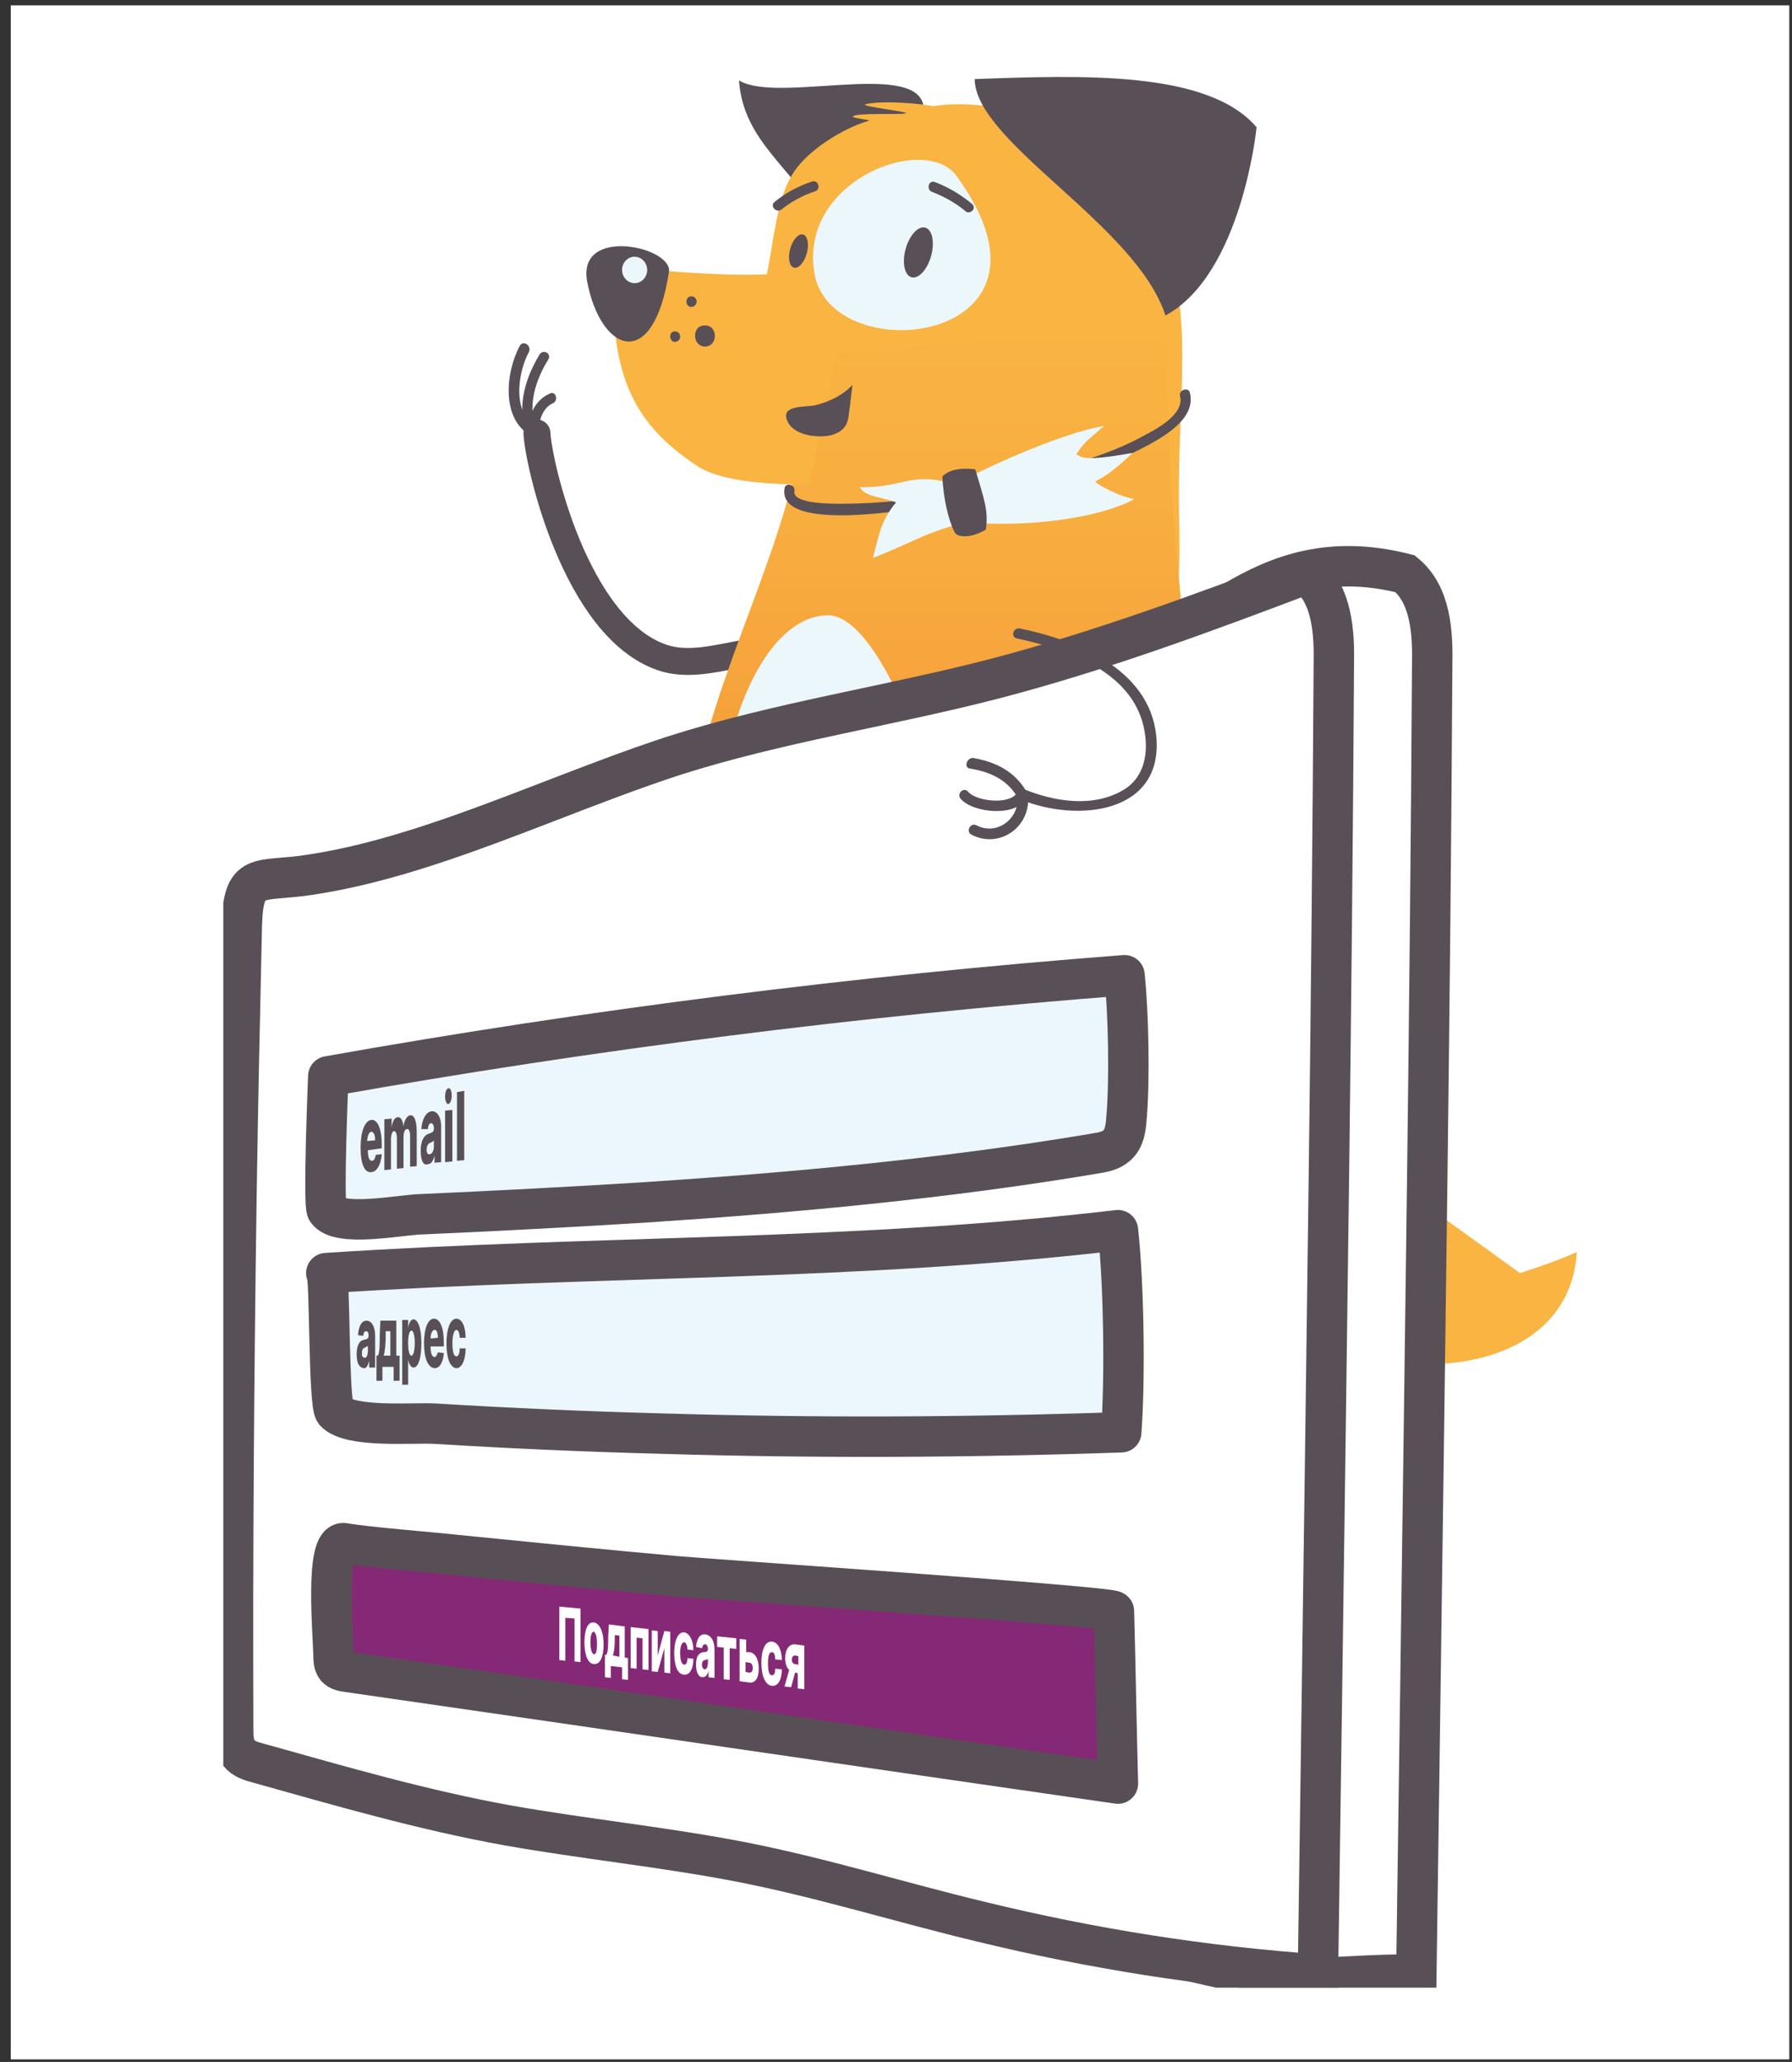 <svg width="133" height="153" viewBox="0 0 133 153" fill="none" xmlns="http://www.w3.org/2000/svg">
<rect x="0" y="0" width="133" height="153" fill="#333333" stroke="none"/>
<rect x="0.799" y="0.398" width="132" height="152.411" fill="white"/>
<g clip-path="url(#clip0)">
<path d="M63.812 46.834C60.725 47.422 57.686 48.01 54.599 48.598C52.786 48.941 50.924 49.382 49.16 48.794C42.692 46.589 39.948 34.338 39.85 32.133" stroke="#584F57" stroke-width="2" stroke-miterlimit="10" stroke-linecap="round" stroke-linejoin="round"/>
<path d="M84.147 80.303C84.147 80.303 88.753 92.554 94.388 97.209C101.934 103.481 116.488 102.648 117.027 92.897C115.606 93.583 112.813 94.465 112.813 94.465L86.891 75.795" fill="#F9B442"/>
<path d="M68.515 7.731C67.731 4.546 57.637 7.682 54.844 5.967C55.187 10.573 58.813 12.337 61.018 16.502C61.018 16.502 69.446 11.357 68.515 7.731Z" fill="#584F57"/>
<path d="M55.922 24.197C57.686 19.002 57.147 14.739 59.352 12.191C60.675 10.672 62.929 9.398 64.497 8.957C64.742 8.908 63.076 8.761 63.321 8.614C63.762 8.369 66.604 8.516 67.192 8.418C67.78 8.32 63.615 7.879 64.252 7.732C65.477 7.438 68.368 7.683 69.251 7.879C72.73 7.291 78.218 8.614 81.06 9.986C85.323 12.044 87.185 20.227 86.695 18.61C88.606 24.736 87.283 29.734 87.528 39.142C87.724 47.522 85.715 57.126 87.528 63.398L62.194 40.073L55.922 24.197Z" fill="#F9B442"/>
<path d="M56.658 74.914C57.344 79.814 60.431 93.633 60.97 100.052C58.765 99.758 56.315 98.974 55.727 101.963L62.881 101.13L60.529 75.453" fill="#584F57"/>
<path d="M56.658 74.914C57.344 79.814 60.431 93.633 60.97 100.052C58.765 99.758 56.315 98.974 55.727 101.963L62.881 101.13L60.529 75.453" fill="url(#paint0_linear)"/>
<path d="M85.03 75.943C85.618 84.078 85.569 93.143 86.01 100.052C89.391 100.444 91.155 101.18 91.155 103.189L83.952 101.425L81.012 76.825" fill="#584F57"/>
<path d="M85.03 75.943C85.618 84.078 85.569 93.143 86.01 100.052C89.391 100.444 91.155 101.18 91.155 103.189L83.952 101.425L81.012 76.825" fill="url(#paint1_linear)"/>
<path d="M59.5 26.401C61.95 42.669 40.879 61.241 56.854 81.871C61.95 84.567 81.061 82.704 85.471 82.018C89.293 78.686 90.077 70.601 89.195 60.8C87.676 43.601 86.549 37.034 86.549 24.098" fill="#F9B442"/>
<path d="M59.5 26.401C61.95 42.669 40.879 61.241 56.854 81.871C61.95 84.567 81.061 82.704 85.471 82.018C89.293 78.686 90.077 70.601 89.195 60.8C87.676 43.601 86.549 37.034 86.549 24.098" fill="url(#paint2_linear)"/>
<path d="M63.91 17.631C62.538 21.306 53.375 20.473 45.584 19.787C45.094 28.215 47.348 31.645 51.758 34.586C53.326 35.615 56.413 35.958 60.039 35.958" fill="#F9B442"/>
<path d="M49.649 20.178C48.473 27.774 44.553 26.108 43.573 20.864C42.838 16.748 49.943 18.316 49.649 20.178Z" fill="#584F57"/>
<path d="M70.966 13.024C80.179 25.569 61.509 27.627 60.431 20.179C59.353 13.367 68.614 9.888 70.966 13.024Z" fill="#ECF7FC"/>
<path d="M87.578 29.391C87.921 30.714 85.912 31.792 84.981 32.282C82.874 33.458 80.522 34.193 78.219 34.83C73.27 36.251 67.928 37.33 62.734 37.379C62.244 37.379 58.765 37.477 58.961 36.447C59.059 35.957 58.275 35.761 58.226 36.251C57.736 39.437 66.85 37.868 68.222 37.721C73.956 36.937 80.179 35.761 85.324 32.968C86.647 32.233 88.754 30.959 88.314 29.146C88.216 28.705 87.48 28.901 87.578 29.391Z" fill="#584F57"/>
<path d="M70.916 35.957C67.584 34.928 67.143 36.202 63.81 36.153C64.203 36.888 65.575 36.888 66.506 37.28C65.379 38.603 65.232 39.73 64.791 41.396C67.584 40.318 68.27 39.73 70.769 38.995L71.357 38.701C74.836 39.142 80.961 38.75 84.195 37.035C83.019 36.839 81.5 35.957 81.353 35.81C81.108 35.614 81.794 35.81 84.049 33.605C80.275 34.291 80.226 33.899 79.883 33.703C80.569 32.625 81.01 32.478 81.941 31.596C78.903 32.135 73.758 34.389 70.965 35.908" fill="#ECF7FC"/>
<path d="M69.105 18.993C69.387 17.976 69.193 17.034 68.672 16.89C68.15 16.745 67.499 17.452 67.216 18.469C66.934 19.486 67.128 20.428 67.65 20.573C68.171 20.718 68.823 20.01 69.105 18.993Z" fill="#584F57"/>
<path d="M59.877 18.803C60.065 18.125 59.943 17.499 59.604 17.404C59.265 17.31 58.838 17.784 58.649 18.462C58.461 19.14 58.583 19.766 58.922 19.86C59.261 19.954 59.689 19.481 59.877 18.803Z" fill="#584F57"/>
<path d="M72.386 34.83C73.072 37.133 73.366 37.917 73.17 39.289C72.337 39.828 71.063 40.024 70.818 39.436C70.377 38.505 70.034 37.084 69.936 35.369C70.671 34.536 72.386 34.83 72.386 34.83Z" fill="#584F57"/>
<path d="M72.142 15.131C71.309 14.445 70.427 13.906 69.398 13.514C68.908 13.318 68.712 14.102 69.202 14.249C70.084 14.592 70.868 15.033 71.603 15.621C71.946 16.013 72.534 15.474 72.142 15.131Z" fill="#584F57"/>
<path d="M60.283 13.465C59.254 13.808 58.323 14.298 57.49 14.984C57.098 15.278 57.637 15.866 58.029 15.523C58.764 14.935 59.597 14.494 60.479 14.2C60.969 14.053 60.724 13.318 60.283 13.465Z" fill="#584F57"/>
<path d="M51.707 21.549C52.197 21.549 52.246 22.284 51.707 22.333C51.266 22.333 51.217 21.549 51.707 21.549Z" fill="#F9B442"/>
<path d="M50.385 23.314C50.875 23.314 50.924 24.049 50.385 24.099C49.944 24.099 49.895 23.314 50.385 23.314Z" fill="#F9B442"/>
<path d="M51.315 21.99C51.805 21.99 51.854 22.725 51.315 22.774C50.825 22.774 50.825 21.99 51.315 21.99Z" fill="#584F57"/>
<path d="M52.297 24.148C53.277 24.099 53.326 25.667 52.346 25.716C51.366 25.716 51.317 24.148 52.297 24.148Z" fill="#584F57"/>
<path d="M50.092 24.588C50.582 24.588 50.631 25.323 50.092 25.372C49.651 25.372 49.602 24.588 50.092 24.588Z" fill="#584F57"/>
<path d="M47.131 21.01C47.645 20.994 48.047 20.542 48.031 20.001C48.014 19.46 47.583 19.035 47.069 19.051C46.555 19.067 46.152 19.519 46.169 20.06C46.186 20.601 46.617 21.026 47.131 21.01Z" fill="#ECF7FC"/>
<path d="M53.227 63.299C53.227 73.05 56.902 80.94 61.459 80.94C66.016 80.94 71.602 82.116 71.602 72.364C71.602 62.613 65.967 45.658 61.459 45.658C56.951 45.658 53.227 53.548 53.227 63.299Z" fill="#ECF7FC"/>
<path d="M93.262 9.446C89.685 5.232 80.325 5.575 72.338 5.869C72.387 10.573 84.343 16.699 86.499 23.412C92.184 20.325 93.262 9.446 93.262 9.446Z" fill="#584F57"/>
<path d="M38.575 25.666C37.497 27.676 37.154 31.302 39.604 32.429C39.947 32.576 40.339 32.282 40.143 31.89C39.849 31.253 40.388 30.175 41.025 29.93C41.466 29.734 41.27 28.999 40.829 29.195C39.702 29.636 38.918 31.155 39.457 32.331C39.653 32.135 39.8 31.988 39.996 31.792C37.987 30.861 38.379 27.725 39.261 26.108C39.457 25.617 38.82 25.226 38.575 25.666Z" fill="#584F57"/>
<path d="M40.044 26.303C39.015 28.018 38.427 29.929 38.966 31.889C39.113 32.379 39.848 32.183 39.701 31.693C39.211 29.929 39.75 28.214 40.681 26.695C40.975 26.254 40.338 25.862 40.044 26.303Z" fill="#584F57"/>
<path d="M60.48 30.078C61.509 29.833 62.538 29.343 63.273 28.559C63.175 29.196 63.126 29.882 63.028 30.519C62.979 30.96 62.93 31.401 62.636 31.744C62.391 32.038 62.048 32.185 61.705 32.283C60.774 32.528 59.059 32.332 58.52 31.401C57.736 30.029 59.696 30.225 60.48 30.078Z" fill="#584F57"/>
<path d="M57.244 56.097C65.035 53.597 73.169 52.422 81.108 50.363C88.997 48.305 93.26 39.779 104.286 42.572C106.197 44.14 106.344 46.933 106.295 49.383C106.148 74.816 105.756 100.248 105.413 125.68C105.315 132.638 105.217 139.548 105.119 146.506C97.818 146.506 96.641 147.535 88.409 145.526C82.48 144.105 68.367 139.351 62.389 138.175C56.607 137.048 50.677 136.46 44.895 135.431C38.672 134.304 32.596 132.54 26.47 130.825C25.931 130.678 25.392 130.531 25.049 130.09C24.608 129.6 24.608 128.865 24.608 128.228C24.559 114.997 24.657 101.816 24.853 88.585C24.951 81.97 25.098 75.355 25.245 68.788C25.343 64.525 26.421 65.505 30.244 64.917C33.233 64.476 36.124 63.692 39.015 62.761C45.189 60.752 51.118 58.106 57.244 56.097Z" fill="white" stroke="#595057" stroke-width="3" stroke-miterlimit="10"/>
<path d="M49.943 56.097C57.734 53.598 65.869 52.422 73.807 50.364C81.696 48.306 89.341 45.463 96.985 42.572C98.896 44.14 99.043 46.934 98.994 49.384C98.847 74.816 98.455 100.248 98.112 125.68C98.014 132.638 97.916 139.548 97.818 146.506C89.39 145.918 81.01 144.595 72.778 142.586C66.849 141.165 61.066 139.352 55.088 138.176C49.306 137.049 43.377 136.461 37.594 135.432C31.371 134.304 25.295 132.54 19.169 130.825C18.631 130.678 18.091 130.531 17.748 130.09C17.307 129.6 17.307 128.865 17.307 128.228C17.258 114.998 17.356 101.816 17.552 88.585C17.65 81.97 17.797 75.355 17.944 68.788C18.042 64.525 19.12 65.505 22.943 64.917C25.932 64.476 28.823 63.692 31.714 62.761C37.888 60.752 43.818 58.106 49.943 56.097Z" fill="white" stroke="#595057" stroke-width="3" stroke-miterlimit="10"/>
<path d="M24.756 122.839C24.756 123.133 24.756 123.476 24.952 123.721C25.148 123.966 25.491 124.015 25.834 124.064C44.895 126.808 63.908 129.601 82.97 132.345C82.872 128.768 82.774 123.133 82.676 119.555C82.676 119.212 52.883 117.203 50.139 116.958C44.7 116.468 39.309 115.929 33.919 115.39C32.204 115.194 27.157 114.802 25.54 114.508C24.119 114.312 24.707 120.976 24.756 122.839Z" fill="#852976" stroke="#584E56" stroke-width="3" stroke-miterlimit="10" stroke-linecap="round" stroke-linejoin="round"/>
<path d="M83.216 106.276C83.51 102.356 83.412 95.201 82.971 91.281C63.468 93.584 44.357 93.143 24.217 94.466C24.511 94.466 24.364 104.169 24.854 104.757C25.981 105.982 30.685 105.541 32.302 105.639C37.888 105.982 43.475 106.227 49.061 106.374C60.429 106.717 71.798 106.668 83.216 106.276Z" fill="#EBF7FD" stroke="#595057" stroke-width="3" stroke-miterlimit="10" stroke-linecap="round" stroke-linejoin="round"/>
<path d="M24.364 79.863C43.916 76.383 63.663 73.884 83.46 72.365C83.754 75.109 83.852 80.206 83.607 82.95C83.558 83.685 83.46 84.518 82.872 85.008C82.431 85.4 81.843 85.498 81.255 85.596C70.181 87.458 59.008 88.487 47.836 89.222C42.298 89.565 36.712 89.859 31.175 90.104C29.656 90.153 25.099 91.084 24.266 89.81C23.972 89.467 24.364 79.863 24.364 79.863Z" fill="#EBF7FD" stroke="#595057" stroke-width="3" stroke-miterlimit="10" stroke-linecap="round" stroke-linejoin="round"/>
<path d="M43.082 123.329L42.641 123.28V120.095L41.955 120.046V123.231L41.514 123.182V119.213L43.082 119.36V123.329V123.329Z" fill="white"/>
<path d="M43.377 121.858C43.377 120.927 43.622 120.339 44.063 120.388C44.504 120.437 44.798 121.074 44.798 122.005C44.798 122.936 44.553 123.524 44.063 123.475C43.622 123.426 43.377 122.789 43.377 121.858ZM44.308 121.956C44.308 121.466 44.21 121.123 44.063 121.074C43.916 121.074 43.818 121.368 43.818 121.858C43.818 122.348 43.916 122.691 44.063 122.74C44.259 122.789 44.308 122.446 44.308 121.956Z" fill="white"/>
<path d="M44.895 122.789H44.992C45.139 122.642 45.139 121.956 45.139 121.466L45.188 120.535L46.365 120.682V122.985L46.61 123.034V124.651L46.169 124.602V123.72L45.336 123.622V124.504L44.895 124.455V122.789ZM45.973 122.936V121.368L45.63 121.319V121.515C45.63 122.152 45.581 122.593 45.483 122.838L45.973 122.936Z" fill="white"/>
<path d="M46.807 120.732L48.13 120.879V123.918L47.689 123.869V121.565L47.248 121.516V123.82L46.807 123.771V120.732V120.732Z" fill="white"/>
<path d="M49.306 121.026L49.747 121.075V124.162L49.306 124.113V122.3L48.816 124.064L48.375 124.015V120.977L48.816 121.026V122.839L49.306 121.026Z" fill="white"/>
<path d="M50.039 122.643C50.039 121.712 50.333 121.075 50.774 121.124C51.166 121.173 51.46 121.712 51.46 122.447L51.019 122.398C51.019 122.104 50.921 121.859 50.774 121.859C50.627 121.859 50.48 122.104 50.48 122.643C50.48 123.182 50.578 123.476 50.774 123.525C50.921 123.525 51.019 123.378 51.019 123.035L51.46 123.084C51.46 123.868 51.166 124.309 50.774 124.26C50.284 124.26 50.039 123.574 50.039 122.643Z" fill="white"/>
<path d="M51.658 123.525C51.658 122.839 51.903 122.643 52.197 122.594C52.442 122.594 52.54 122.545 52.54 122.349C52.54 122.153 52.442 122.006 52.344 122.006C52.197 122.006 52.148 122.104 52.099 122.3L51.658 122.202C51.707 121.663 51.903 121.222 52.344 121.271C52.736 121.32 53.03 121.712 53.03 122.398V124.505L52.589 124.456V124.015C52.491 124.309 52.344 124.456 52.148 124.456C51.854 124.456 51.658 124.113 51.658 123.525ZM52.54 123.378V123.084C52.491 123.133 52.393 123.182 52.295 123.182C52.148 123.231 52.099 123.329 52.099 123.525C52.099 123.721 52.197 123.868 52.295 123.868C52.442 123.868 52.54 123.672 52.54 123.378Z" fill="white"/>
<path d="M53.225 121.418L54.646 121.565V122.349L54.156 122.3V124.652L53.715 124.603V122.251L53.225 122.202V121.418Z" fill="white"/>
<path d="M55.626 122.593C56.067 122.642 56.312 123.132 56.312 123.818C56.312 124.504 56.067 124.896 55.626 124.847L54.891 124.749V121.613L55.381 121.662V122.593H55.626ZM55.332 124.063L55.626 124.112C55.773 124.112 55.871 124.014 55.871 123.769C55.871 123.573 55.773 123.377 55.626 123.377L55.332 123.328V124.063Z" fill="white"/>
<path d="M56.508 123.377C56.508 122.397 56.802 121.76 57.292 121.809C57.733 121.858 58.027 122.397 58.027 123.181L57.537 123.132C57.537 122.789 57.439 122.593 57.292 122.593C57.096 122.593 56.998 122.838 56.998 123.426C56.998 124.014 57.096 124.308 57.292 124.308C57.439 124.308 57.537 124.161 57.537 123.818L58.027 123.867C58.027 124.651 57.733 125.141 57.292 125.092C56.802 125.043 56.508 124.357 56.508 123.377Z" fill="white"/>
<path d="M59.254 124.162L59.009 124.113L58.715 125.191L58.225 125.142L58.568 123.917C58.372 123.721 58.274 123.427 58.274 123.035C58.274 122.398 58.568 122.006 58.96 122.006L59.695 122.104V125.338L59.205 125.289V124.162H59.254ZM59.254 122.888L59.009 122.839C58.862 122.839 58.764 122.986 58.764 123.133C58.764 123.329 58.862 123.476 59.009 123.476L59.254 123.525V122.888Z" fill="white"/>
<path d="M26.764 85.154C26.764 83.978 27.058 83.194 27.548 83.096C27.989 83.047 28.332 83.684 28.332 84.909V85.204L27.303 85.35V85.4C27.303 85.841 27.401 86.135 27.597 86.135C27.744 86.135 27.842 85.987 27.891 85.694L28.332 85.644C28.283 86.379 27.989 86.919 27.597 86.968C27.058 87.066 26.764 86.379 26.764 85.154ZM27.842 84.615C27.842 84.223 27.744 83.978 27.548 83.978C27.401 83.978 27.254 84.321 27.254 84.665L27.842 84.615Z" fill="#595057"/>
<path d="M28.576 83.048L29.066 82.999V83.685C29.115 83.195 29.311 82.901 29.507 82.901C29.752 82.852 29.899 83.146 29.948 83.587C29.997 83.146 30.193 82.803 30.438 82.754C30.732 82.705 30.928 83.146 30.928 83.979V86.527L30.438 86.576V84.322C30.438 83.93 30.34 83.734 30.193 83.783C30.046 83.783 29.948 84.028 29.948 84.42V86.674L29.458 86.723V84.469C29.458 84.126 29.36 83.93 29.262 83.93C29.115 83.93 29.017 84.175 29.017 84.567V86.772L28.527 86.821V83.048H28.576Z" fill="#595057"/>
<path d="M31.223 85.399C31.223 84.566 31.517 84.223 31.811 84.125C32.105 84.027 32.203 83.978 32.203 83.733C32.203 83.488 32.105 83.341 32.007 83.341C31.86 83.341 31.762 83.537 31.762 83.782H31.272C31.321 83.096 31.566 82.557 32.007 82.459C32.399 82.41 32.742 82.802 32.742 83.635V86.232L32.252 86.281V85.742C32.154 86.134 32.007 86.379 31.762 86.379C31.468 86.526 31.223 86.183 31.223 85.399ZM32.203 85.007V84.615C32.154 84.713 32.007 84.762 31.909 84.811C31.762 84.86 31.664 85.056 31.664 85.301C31.664 85.546 31.762 85.693 31.86 85.644C32.105 85.644 32.203 85.35 32.203 85.007Z" fill="#595057"/>
<path d="M33.035 81.381C33.035 81.038 33.133 80.793 33.28 80.744C33.427 80.744 33.525 80.94 33.525 81.283C33.525 81.626 33.427 81.871 33.28 81.92C33.182 81.969 33.035 81.724 33.035 81.381ZM33.035 82.41L33.574 82.361V86.183L33.035 86.232V82.41Z" fill="#595057"/>
<path d="M34.457 86.085L33.918 86.134V81.037L34.457 80.939V86.085Z" fill="#595057"/>
<path d="M26.471 100.495C26.471 99.76 26.716 99.466 27.01 99.417C27.255 99.368 27.353 99.319 27.353 99.123C27.353 98.878 27.304 98.78 27.157 98.78C27.059 98.78 26.961 98.927 26.961 99.123L26.569 99.074C26.618 98.437 26.814 97.996 27.206 97.996C27.549 97.996 27.843 98.388 27.843 99.123V101.475H27.402V100.985C27.304 101.328 27.206 101.524 27.01 101.524C26.667 101.475 26.471 101.181 26.471 100.495ZM27.304 100.201V99.858C27.255 99.907 27.157 99.956 27.059 100.005C26.912 100.054 26.863 100.201 26.863 100.397C26.863 100.642 26.912 100.74 27.059 100.74C27.206 100.789 27.304 100.544 27.304 100.201Z" fill="#595057"/>
<path d="M27.941 100.591H28.039C28.186 100.444 28.186 99.611 28.186 99.023L28.235 97.994H29.412V100.591H29.657V102.453H29.215V101.424H28.382V102.453H27.941V100.591V100.591ZM28.971 100.591V98.778H28.627V99.023C28.627 99.758 28.578 100.248 28.48 100.591H28.971Z" fill="#595057"/>
<path d="M29.852 97.945H30.293V98.534C30.342 98.191 30.489 97.897 30.685 97.897C30.979 97.897 31.273 98.436 31.273 99.661C31.273 100.837 31.028 101.474 30.685 101.474C30.489 101.474 30.342 101.18 30.293 100.886V102.748H29.852V97.945ZM30.538 100.592C30.685 100.592 30.783 100.2 30.783 99.661C30.783 99.121 30.685 98.73 30.538 98.73C30.391 98.73 30.293 99.073 30.293 99.661C30.293 100.249 30.391 100.592 30.538 100.592Z" fill="#595057"/>
<path d="M31.469 99.661C31.469 98.583 31.763 97.848 32.204 97.848C32.645 97.848 32.939 98.485 32.939 99.612V99.906H31.959V99.955C31.959 100.396 32.057 100.69 32.253 100.69C32.351 100.69 32.449 100.543 32.498 100.347L32.939 100.396C32.89 101.082 32.645 101.523 32.253 101.523C31.763 101.474 31.469 100.788 31.469 99.661ZM32.498 99.269C32.498 98.926 32.4 98.632 32.253 98.681C32.106 98.681 31.959 98.926 31.959 99.318L32.498 99.269Z" fill="#595057"/>
<path d="M33.137 99.661C33.137 98.583 33.431 97.848 33.872 97.848C34.264 97.848 34.558 98.387 34.558 99.269H34.117C34.117 98.926 34.019 98.681 33.872 98.681C33.725 98.681 33.578 99.024 33.578 99.661C33.578 100.298 33.676 100.641 33.872 100.641C34.019 100.641 34.117 100.445 34.117 100.053H34.558C34.558 100.935 34.264 101.523 33.872 101.523C33.382 101.474 33.137 100.739 33.137 99.661Z" fill="#595057"/>
<path d="M75.474 47.373C79.149 48.157 83.952 49.774 84.883 53.939C85.275 55.654 85.03 57.614 83.413 58.594C81.159 59.967 78.218 59.477 75.964 58.545C75.817 58.496 75.572 58.594 75.523 58.741C75.082 59.77 72.436 59.477 71.848 58.741C71.505 58.349 70.966 58.937 71.309 59.281C72.24 60.358 75.572 60.653 76.209 59.133C76.062 59.182 75.915 59.231 75.768 59.33C79.933 61.044 86.402 60.407 85.814 54.576C85.275 49.627 79.933 47.52 75.719 46.638C75.18 46.54 74.984 47.275 75.474 47.373Z" fill="#584F57"/>
<path d="M71.994 57.028C73.464 57.273 74.689 57.812 75.473 59.087C75.718 59.528 76.404 59.136 76.159 58.694C75.277 57.224 73.905 56.538 72.239 56.244C71.749 56.195 71.504 56.979 71.994 57.028Z" fill="#584F57"/>
<path d="M75.522 59.381C75.473 60.9 73.905 61.978 72.484 61.243C72.043 60.998 71.651 61.684 72.092 61.929C74.052 62.958 76.257 61.537 76.306 59.43C76.306 58.842 75.522 58.842 75.522 59.381Z" fill="#584F57"/>
</g>
<defs>
<linearGradient id="paint0_linear" x1="59.74" y1="88.699" x2="59.273" y2="95.851" gradientUnits="userSpaceOnUse">
<stop stop-opacity="0"/>
<stop offset="1"/>
</linearGradient>
<linearGradient id="paint1_linear" x1="86.105" y1="89.758" x2="85.737" y2="100.08" gradientUnits="userSpaceOnUse">
<stop stop-opacity="0"/>
<stop offset="1"/>
</linearGradient>
<linearGradient id="paint2_linear" x1="70.172" y1="24.103" x2="70.172" y2="83.287" gradientUnits="userSpaceOnUse">
<stop offset="0.001" stop-color="#F9B442"/>
<stop offset="0.28" stop-color="#F8AC3F"/>
<stop offset="0.703" stop-color="#F49837"/>
<stop offset="0.999" stop-color="#F1852F"/>
</linearGradient>
<clipPath id="clip0">
<rect width="100.455" height="141.764" fill="white" transform="translate(16.572 5.723)"/>
</clipPath>
</defs>
</svg>
